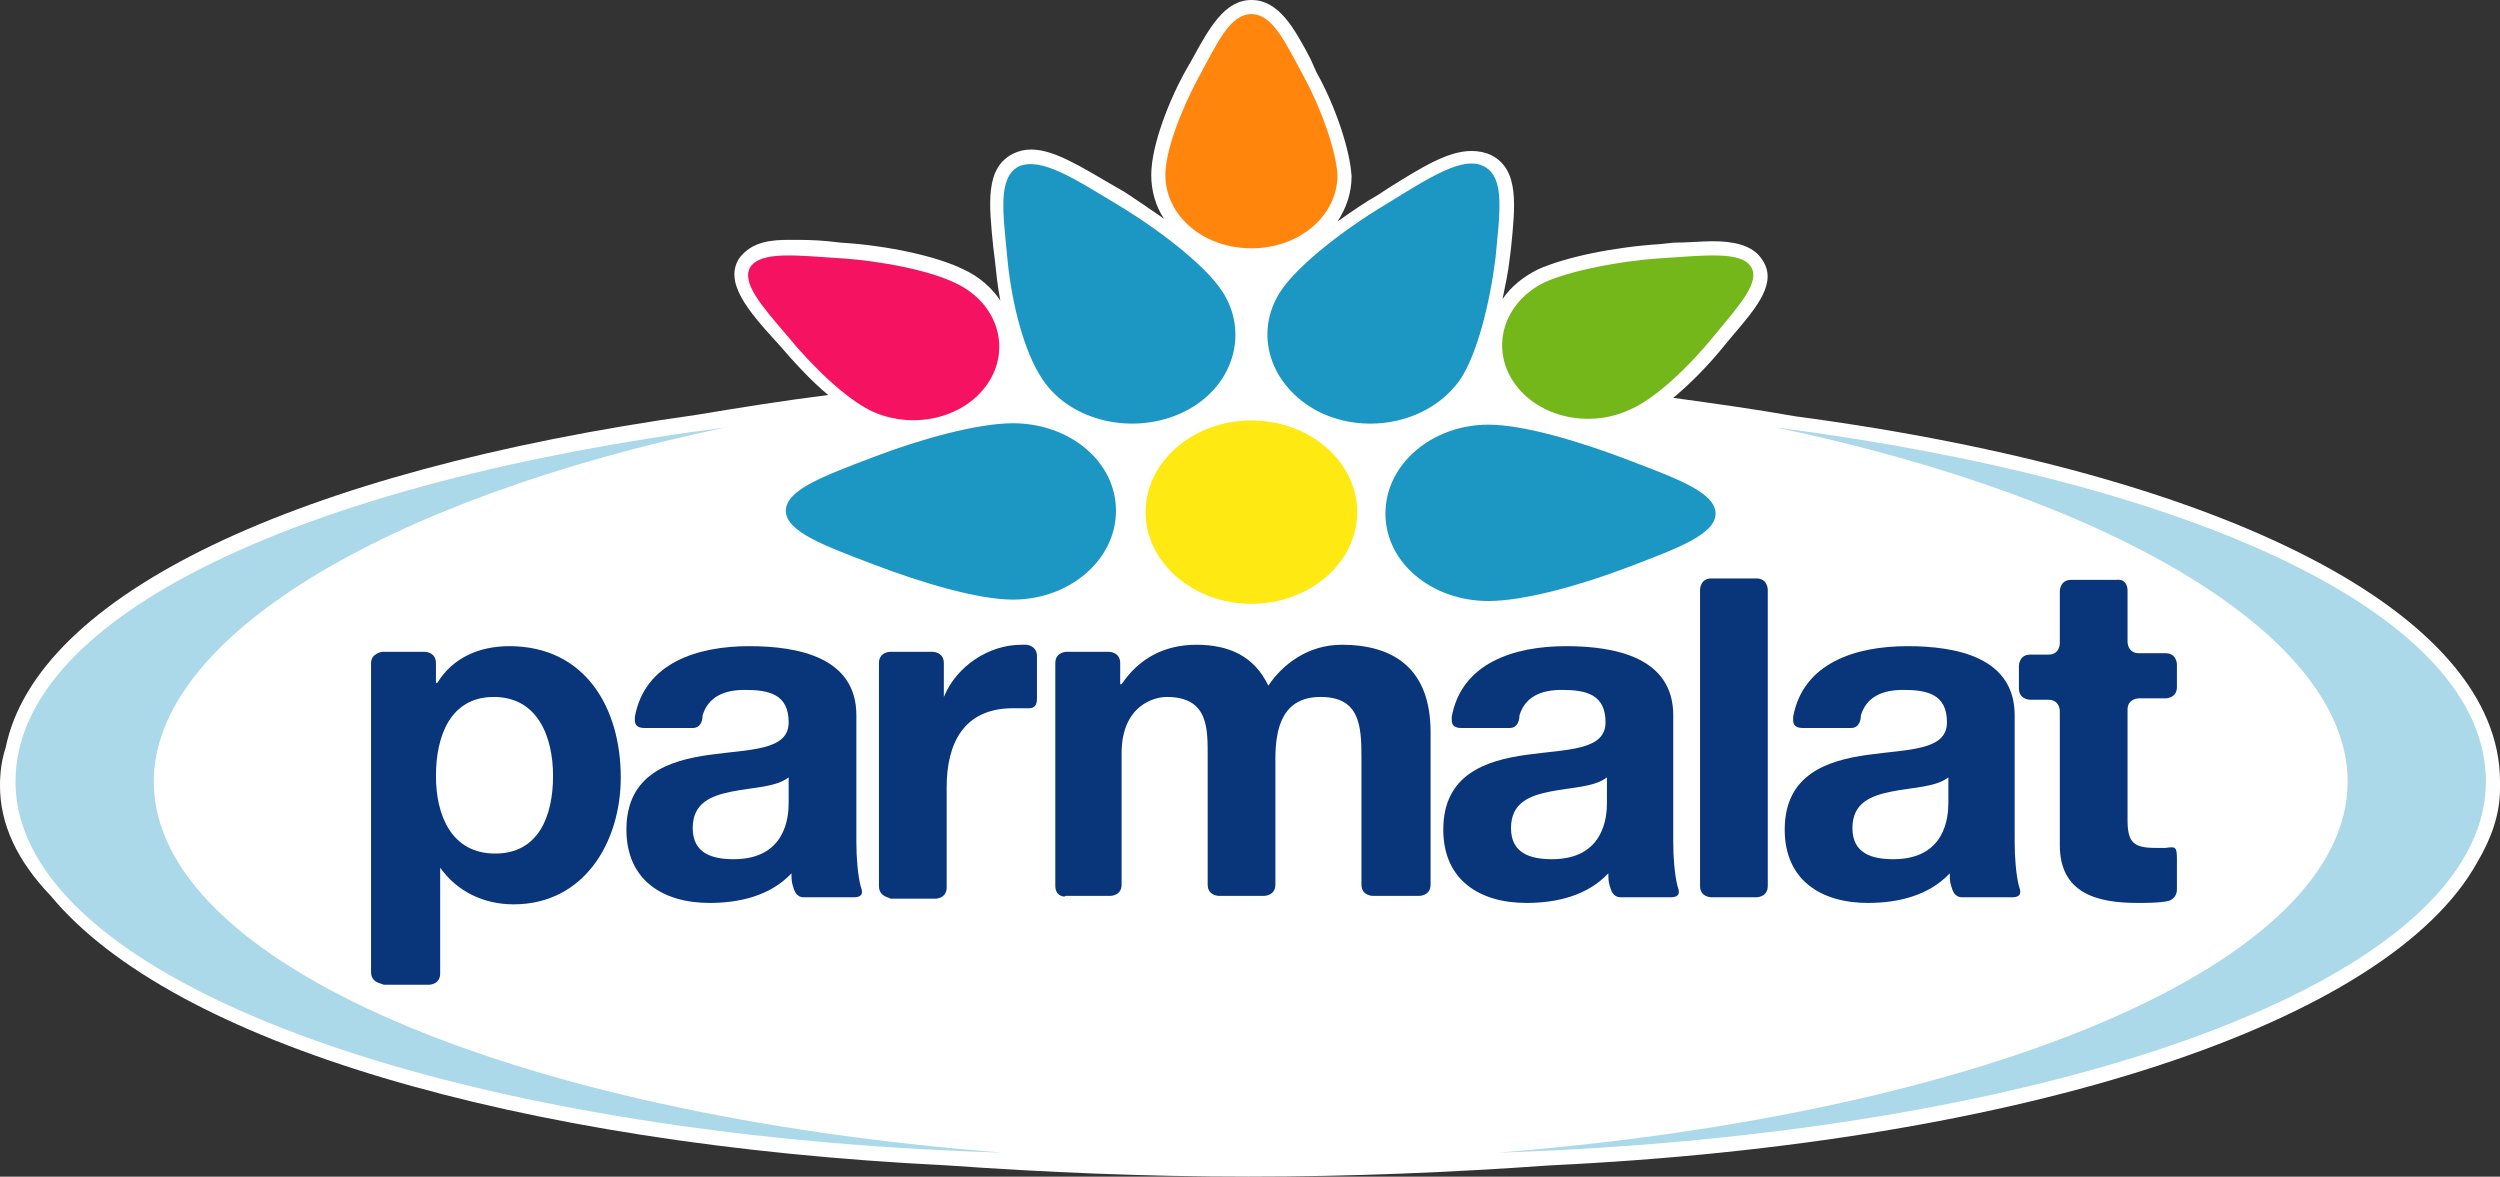 <?xml version="1.0" encoding="UTF-8"?><svg id="logo" xmlns="http://www.w3.org/2000/svg" viewBox="0 0 177.2 83.4"><rect x="0" y="0" width="177.2" height="83.4" fill="#333333" stroke="none"/><defs><style>.cls-1{fill:#fff;}.cls-2{fill:#ffe912;}.cls-3{fill:#f51361;}.cls-4{fill:#ff850d;}.cls-5{fill:#abd9e9;}.cls-6{fill:#1c97c3;}.cls-7{fill:#09357a;}.cls-8{fill:#74b71b;}</style></defs><path id="Fondo" class="cls-1" d="m177.2,55.4c0-11.8-19.2-21.8-50-25.9-2.8-.5-5.7-.9-8.6-1.3,1.2-1,2.5-2.3,3.7-3.8l.5-.6c1.8-2.1,3.2-3.8,2.1-5.4-.7-1.1-2.2-1.3-3.5-1.3-.8,0-1.8.1-2.8.1l-.9.1c-3.2.2-6.7.9-8.7,1.8-1,.5-1.9,1.2-2.5,2.1.2-1,.4-1.9.5-2.8l.1-.8c.3-3,.6-5.6-1.4-6.6-.4-.2-.9-.3-1.4-.3-1.7,0-3.6,1.2-6,2.7l-.6.4c-.9.5-1.9,1.2-2.9,1.9.6-.9,1-2,1-3.2-.1-1.8-1.1-4.9-2.5-7.4l-.4-.9c-1.2-2.3-2.3-4.2-4.2-4.2s-3,2-4.2,4.2l-.4.7c-1.2,2.1-2.5,5.4-2.5,7.5,0,1.1.3,2.2.9,3.1-1-.7-1.9-1.3-2.8-1.9l-.7-.4c-2.4-1.4-4.3-2.6-5.9-2.6-.5,0-.9.1-1.3.3-2,1-1.7,3.6-1.4,6.6l.1.8c.1.9.2,2,.4,3-.6-.9-1.5-1.7-2.6-2.2-1.8-.9-5.3-1.7-8.7-1.9l-.9-.1c-1-.1-1.9-.1-2.7-.1-1.3,0-2.7.1-3.6,1.3-1.1,1.7.6,3.7,2.6,5.9l.1.1c1.2,1.4,2.4,2.7,3.6,3.7-3.2.4-6.3.9-9.3,1.4C20.9,33.4,2.6,42.2.4,53c-.3.9-.4,1.8-.4,2.7,0,2.7,1.2,5.3,3.6,7.8,8.6,10.4,33,17.6,63.5,19.1,7,.5,14.2.8,21.4.8s14.4-.3,21.4-.8c33.6-1.6,59.4-10.1,65.7-21.5,1-1.7,1.6-3.4,1.6-5.2v-.5Z"/><g id="marchio"><path class="cls-5" d="m71.1,81.7c-34.9-2.7-60.2-13.5-60.2-26.3,0-10.2,16.3-20,40.5-25.1C22,34.1,1.1,43.5,1.1,55.4c0,14,30.4,25.1,70,26.3"/><path class="cls-5" d="m106.2,81.7c34.9-2.8,60.2-13.5,60.2-26.3,0-10.2-16.3-20-40.5-25.1,29.4,3.8,50.3,13.2,50.3,25.1,0,14-30.3,25-70,26.3"/><path class="cls-2" d="m96.2,36.3c0,3.6-3.4,6.5-7.5,6.5s-7.5-2.9-7.5-6.5,3.4-6.5,7.5-6.5c4.1,0,7.5,2.9,7.5,6.5"/><path class="cls-4" d="m92.4,5.4c-1.3-2.4-2.2-4.4-3.7-4.4s-2.4,2-3.7,4.4c-1.3,2.4-2.4,5.3-2.4,7h0c0,2.9,2.7,5.2,6.1,5.2s6.1-2.3,6.1-5.2h0c-.1-1.7-1.1-4.6-2.4-7"/><path class="cls-3" d="m59.5,18.3c-3.1-.2-5.5-.5-6.3.6-.7,1.1.8,2.8,2.6,4.9,1.8,2.2,4.1,4.4,5.9,5.3h0c2.9,1.4,6.6.6,8.3-1.9s.7-5.7-2.2-7.1h0c-1.8-.9-5.2-1.6-8.3-1.8"/><path class="cls-8" d="m121.5,23.8c1.8-2.2,3.3-3.8,2.6-4.9-.7-1.1-3.2-.8-6.3-.6-3.1.2-6.5.9-8.3,1.7h0c-2.9,1.4-3.9,4.6-2.2,7.1,1.7,2.5,5.4,3.3,8.3,1.9h0c1.8-.8,4.1-3,5.9-5.2"/><path class="cls-6" d="m103.5,26.9c1.2-1.8,2.1-5.4,2.5-8.6.3-3.2.7-5.7-.8-6.5s-3.9.8-7,2.7c-3,1.8-6.2,4.3-7.4,6.1h0c-2,3-.8,6.8,2.7,8.6,3.5,1.7,7.9.7,10-2.3h0"/><path class="cls-6" d="m86.6,20.6c-1.2-1.8-4.4-4.3-7.4-6.1s-5.4-3.4-7-2.7c-1.5.8-1.1,3.3-.8,6.5.3,3.2,1.2,6.7,2.5,8.6h0c2,3,6.5,4,10,2.3,3.5-1.7,4.7-5.6,2.7-8.6h0"/><path class="cls-6" d="m71.8,30c-2.5,0-6.5,1.1-9.9,2.4-3.4,1.3-6.2,2.3-6.2,3.8s2.8,2.5,6.2,3.8,7.4,2.5,9.9,2.5h0c4,0,7.3-2.8,7.3-6.3s-3.3-6.2-7.3-6.2h0"/><path class="cls-6" d="m105.5,42.6c2.5,0,6.5-1.1,9.9-2.4,3.4-1.3,6.2-2.3,6.2-3.8s-2.8-2.5-6.2-3.8c-3.4-1.3-7.4-2.5-9.9-2.5h0c-4,0-7.3,2.8-7.3,6.3s3.3,6.2,7.3,6.2h0"/><path class="cls-7" d="m39.2,55c0-2.8-1.1-5.6-4.2-5.6s-4.1,2.8-4.1,5.6,1.1,5.5,4.2,5.5,4.1-2.7,4.1-5.5Zm-12.9,13.9v-21.9c0-.7.8-.8.8-.8h3s.8,0,.8.8v1.4h.1c1.1-1.8,3-2.6,5.1-2.6,5.4,0,7.9,4.4,7.9,9.3,0,4.6-2.6,9-7.6,9-2.1,0-4-.9-5.2-2.6h0v7.5c0,.8-.8.8-.8.8h-3.2c-.1-.1-.9-.1-.9-.9"/><path class="cls-7" d="m55.9,55.1h0c-.9.7-2.5.7-4,1s-2.8.8-2.8,2.6,1.4,2.2,2.9,2.2c3.7,0,3.9-3,3.9-4,0,0,0-1.7,0-1.8Zm-6.8-3.5h-3.4c-.8,0-.7-.5-.7-.8.7-3.8,4.4-5,8.1-5,3.5,0,7.6.8,7.6,4.9v9c0,1.1.1,2.3.3,3.1.1.3.3.8-.5.8h-3.5c-.6,0-.7-.5-.8-.8s-.1-.6-.1-.9h0c-1.5,1.6-3.7,2.1-5.8,2.1-3.3,0-5.9-1.6-5.9-5.2,0-3.9,3-4.9,5.9-5.3,2.9-.4,5.6-.3,5.6-2.3s-1.4-2.3-3.1-2.3c-1.5,0-2.6.5-3,1.8,0,.3-.1.9-.7.9"/><path class="cls-7" d="m113.9,55.1h0c-.9.7-2.5.7-4,1s-2.8.8-2.8,2.6,1.4,2.2,2.9,2.2c3.7,0,3.9-3,3.9-4v-1.8Zm-6.9-3.5h-3.4c-.8,0-.7-.5-.7-.8.7-3.8,4.4-5,8.1-5,3.5,0,7.6.8,7.6,4.9v9c0,1.1.1,2.3.3,3.1.1.3.3.8-.5.8h-3.5c-.6,0-.7-.5-.8-.8-.1-.3-.1-.6-.1-.9h0c-1.5,1.6-3.7,2.1-5.8,2.1-3.3,0-5.9-1.6-5.9-5.2,0-3.9,3-4.9,5.9-5.3,2.9-.4,5.6-.3,5.6-2.3s-1.4-2.3-3.1-2.3c-1.5,0-2.6.5-3,1.8,0,.3-.1.9-.7.9"/><path class="cls-7" d="m138.1,55.1s-.1,0,0,0c-.9.7-2.5.7-4,1s-2.8.8-2.8,2.6,1.4,2.2,2.9,2.2c3.7,0,3.9-3,3.9-4,0,0,0-1.7,0-1.8Zm-6.9-3.5h-3.4c-.8,0-.7-.5-.7-.8.7-3.8,4.4-5,8.1-5,3.5,0,7.6.8,7.6,4.9v9c0,1.1.1,2.3.3,3.1.1.3.3.8-.5.8h-3.5c-.6,0-.7-.5-.8-.8s-.1-.6-.1-.9h0c-1.5,1.6-3.7,2.1-5.8,2.1-3.3,0-5.9-1.6-5.9-5.2,0-3.9,3-4.9,5.9-5.3,2.9-.4,5.6-.3,5.6-2.3s-1.4-2.3-3.1-2.3c-1.5,0-2.6.5-3,1.8,0,.3-.1.9-.7.9"/><path class="cls-7" d="m62.3,62.8v-15.8c0-.8.8-.8.8-.8h3s.8,0,.8.8v2.4h0c.9-2.2,3.2-3.7,5.5-3.7h.3c.3,0,.8.2.8.8v3c0,.8-.5.7-.8.7h-.9c-3.5,0-4.7,2.5-4.7,5.6v7.1c0,.8-.8.8-.8.8h-3.2c0-.1-.8-.1-.8-.9"/><path class="cls-7" d="m74.8,62.8v-15.8c0-.8.8-.8.8-.8h3s.8,0,.8.8v1.5h.1c1.2-1.8,3-2.8,5.3-2.8s4.1.8,5.1,2.9c1-1.5,2.8-2.9,5.2-2.9,3.7,0,6.3,1.7,6.3,6.2v10.8c0,.8-.8.8-.8.8h-3.3s-.8,0-.8-.8v-9.1c0-2.3-.2-4.2-2.9-4.2s-3.2,2.2-3.2,4.4v8.9c0,.8-.8.8-.8.8h-3.2s-.8,0-.8-.8v-9c0-2,.1-4.3-2.9-4.3-.9,0-3.2.6-3.2,4v9.3c0,.8-.8.8-.8.8h-3.2c.1.1-.7.1-.7-.7"/><path class="cls-7" d="m120.5,62.8v-21s0-.8.8-.8h3.2c.8,0,.8.8.8.8v21c0,.8-.8.8-.8.8h-3.2s-.8,0-.8-.8"/><path class="cls-7" d="m150.8,41.8v3.7s0,.8.8.8h1.9c.8,0,.8.8.8.8v1.6c0,.8-.8.8-.8.8h-1.9s-.8,0-.8.8v7.8c0,1.6.4,2,2,2h.7c.7-.1.8-.1.8.8v2.2s0,.7-.8.8c-.6.1-1.4.1-2,.1-2.9,0-5.5-.7-5.5-4.1v-9.5s0-.8-.8-.8h-1.3s-.8,0-.8-.8v-1.6s0-.8.8-.8h1.3c.8,0,.8-.8.8-.8v-3.7s0-.8.8-.8h3.2c.8-.1.8.7.8.7"/></g></svg>